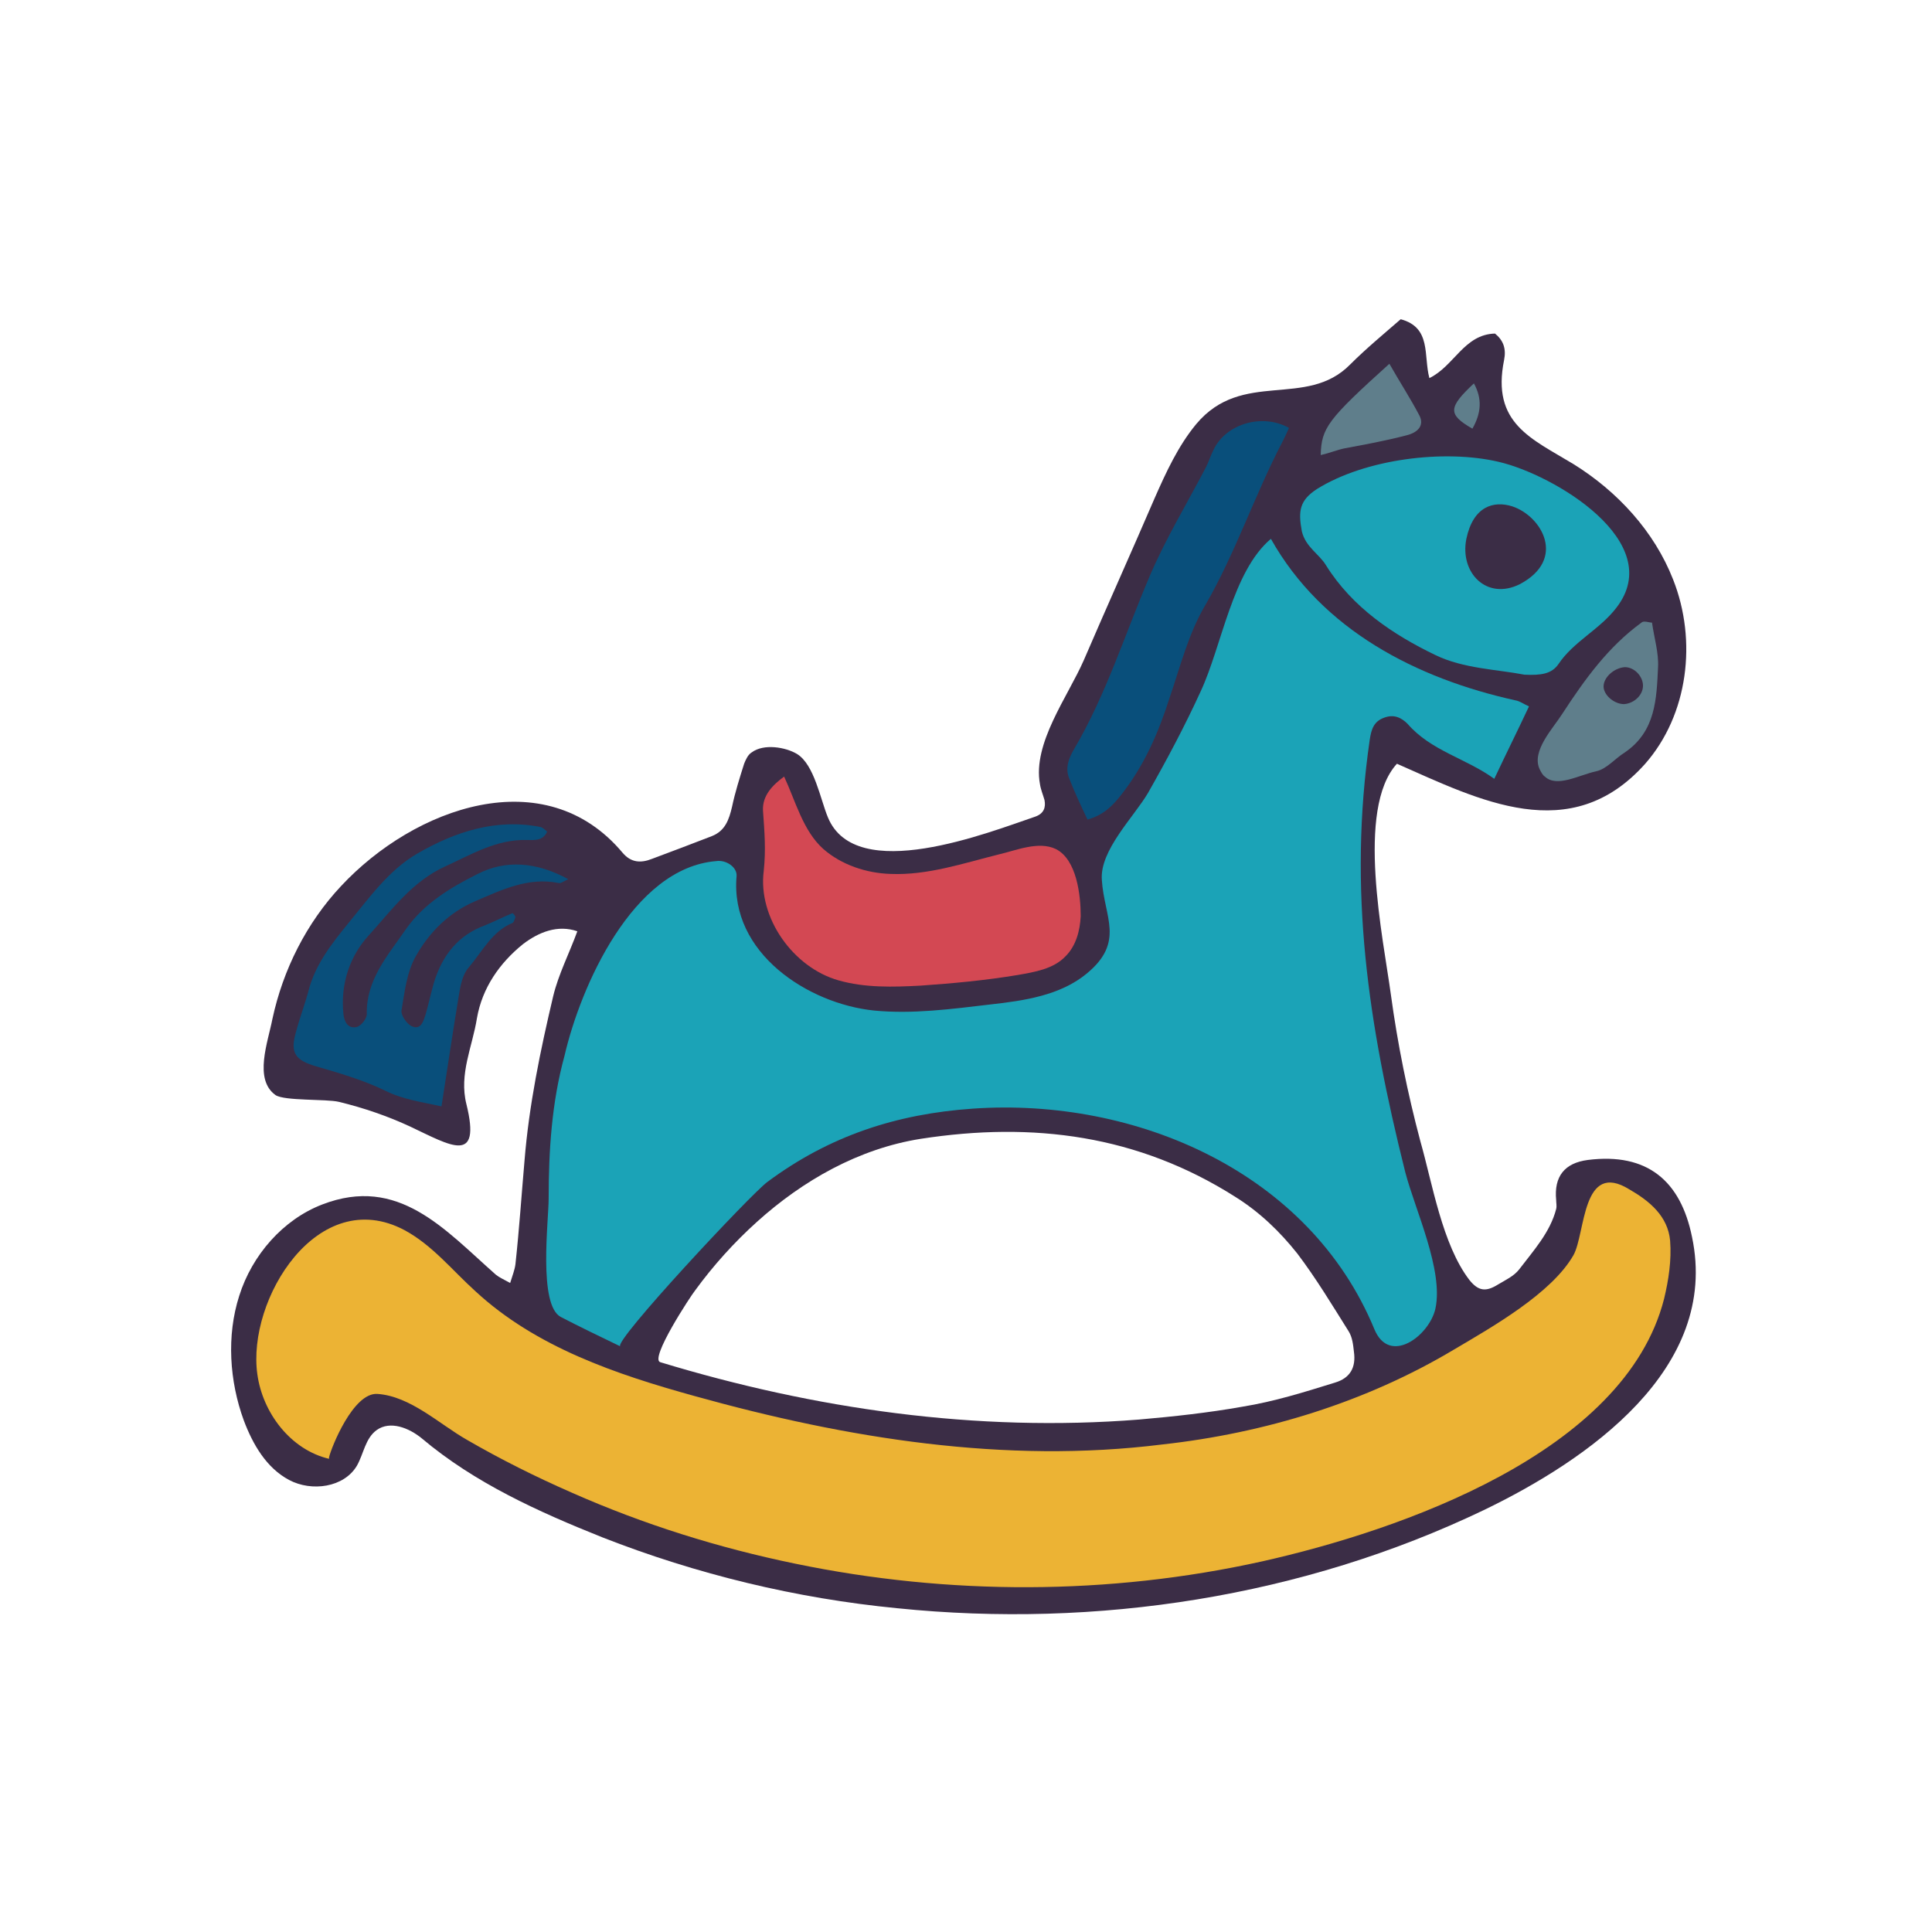 <?xml version="1.0" encoding="utf-8"?>
<svg version="1.1" id="doodinals_x5F_component_x5F_Trojan_horse"
	 xmlns="http://www.w3.org/2000/svg" xmlns:xlink="http://www.w3.org/1999/xlink" x="0px" y="0px" viewBox="0 0 256 256"
	 style="enable-background:new 0 0 256 256;" xml:space="preserve">
<style type="text/css">
	.st0{fill:#3B2D46;}
	.st1{fill:#5F7E8B;}
	.st2{fill:#1BA3B7;}
	.st3{fill:#094F7B;}
	.st4{fill:#D34853;}
	.st5{fill:#ECB334;}
</style>
<g id="XMLID_79_">
	<path id="XMLID_2363_" class="st0" d="M45.2,117.4c-4.6,4.9-7.7,11.1-9.1,17.6c-0.6,3.1-2.5,8,0.4,10.1c1.2,0.8,6.7,0.5,8.4,0.9
		c3.3,0.8,6.5,1.9,9.5,3.3c5.3,2.5,9.4,5.1,7.4-3c0,0,0,0,0,0c-1-4,0.8-7.6,1.4-11.4c0.7-4,3-7.3,6.1-9.8c2.1-1.6,4.6-2.6,7.2-1.7
		c-1.1,3-2.5,5.7-3.2,8.6c-1.7,7.2-3.2,14.4-3.8,21.8c-0.4,4.6-0.7,9.1-1.2,13.7c-0.1,0.8-0.4,1.5-0.7,2.5c-0.9-0.5-1.4-0.7-1.9-1.1
		c-6.8-6-12.9-13.2-23-9.3c-5.2,2-9.3,6.7-11,12.1c-1.7,5.3-1.3,11.3,0.6,16.5c1.2,3.2,3,6.3,6,7.9s7.3,1,9-1.9
		c0.9-1.6,1.1-3.6,2.6-4.7c1.8-1.3,4.3-0.3,6,1.1c7,5.9,15.4,9.7,23.9,13.1c12.5,4.9,25.7,8.1,39.1,9.4c26.4,2.7,53.7-1.5,77.7-13
		c13.7-6.6,31.3-18.7,27.6-36.2c-1.5-7.4-5.9-11.2-13.8-10.2c-3.1,0.4-4.5,2.2-4.2,5.3c0,0.4,0.1,0.8,0,1.2c-0.8,3.1-3,5.5-4.9,8
		c-0.7,0.9-1.8,1.4-2.8,2c-1.6,1-2.6,0.9-3.8-0.6c-3.6-4.7-4.9-12.8-6.5-18.4c-1.7-6.4-3-12.8-3.9-19.4c-1-7.4-4.7-24.6,0.8-30.6
		c10.9,4.8,23,11.1,32.9,0c5.7-6.5,6.9-16.3,3.7-24.4c-2.5-6.4-7.4-11.7-13.2-15.3c-5.6-3.4-10.9-5.4-9.2-13.8
		c0.3-1.5-0.1-2.6-1.2-3.5c-4.1,0.1-5.4,4.3-8.7,5.9c-0.8-3,0.3-6.7-3.8-7.8c-2.3,2-4.6,3.9-6.7,6c-5.8,5.9-14.3,0.6-20.4,7.9
		c-2.4,2.9-4,6.4-5.5,9.8c-3.1,7.2-6.3,14.3-9.4,21.5c-2.1,4.8-6.8,11-5.8,16.4c0.1,0.7,0.4,1.4,0.6,2.1c0.2,1-0.1,1.8-1.2,2.2
		c-6.2,2.1-23.8,9.1-27.5,0.1c-1-2.4-1.8-7-4.1-8.4c-1.5-0.9-4.4-1.4-6-0.2c-0.5,0.3-0.8,1-1,1.5c-0.6,1.9-1.2,3.8-1.6,5.7
		c-0.4,1.7-0.9,3.2-2.7,3.9c-2.6,1-5.2,2-7.9,3c-1.5,0.6-2.8,0.5-3.9-0.8C72.2,100.7,54.9,107,45.2,117.4z M92.1,171
		c2.4-3.3,5.2-6.4,8.2-9.1c6.1-5.5,13.5-9.7,21.7-11c14.9-2.3,28.8-0.5,41.7,7.7c3.2,2,5.9,4.6,8.2,7.5c2.5,3.3,4.6,6.8,6.8,10.3
		c0.5,0.8,0.6,1.8,0.7,2.7c0.3,2.1-0.5,3.5-2.5,4.1c-4.2,1.3-8,2.5-12.3,3.2c-4.5,0.8-9.1,1.3-13.7,1.7c-21.5,1.7-43-1.4-63.4-7.6
		C86,180.1,91.6,171.6,92.1,171z"/>
	<path id="XMLID_1278_" class="st1" d="M195.1,56.8c1.2-2.1,1.3-4,0.2-6C191.9,54,191.8,54.9,195.1,56.8z"/>
	<path id="XMLID_1281_" class="st2" d="M175.7,74.9c3.5,5.6,8.9,9.2,14.5,11.9c3.7,1.8,8.2,1.9,11.8,2.6c2.2,0.1,3.6-0.1,4.5-1.4
		c2-3,5.5-4.6,7.7-7.5c6.7-8.7-8.3-17.6-15.6-19.3c-7.2-1.7-17.7-0.4-24.1,3.6c-2.3,1.5-2.5,2.9-2,5.6
		C173,72.5,174.8,73.4,175.7,74.9z M194.3,71.4c0.9-4.3,3.6-5.1,6.1-4.3c3.9,1.3,7.2,7,1,10.3C197,79.6,193.4,75.9,194.3,71.4z"/>
	<path id="XMLID_1282_" class="st1" d="M186.3,57.7c1.7-0.4,2.4-1.4,1.8-2.6c-1.2-2.3-2.7-4.6-4-6.9c-8.2,7.4-9,8.5-9.1,12.1
		c1.3-0.3,2.2-0.7,3.2-0.9C180.9,58.9,183.6,58.4,186.3,57.7z"/>
	<path id="XMLID_1284_" class="st3" d="M40.9,131.2c-0.5,1.9-1.2,3.7-1.7,5.6c-0.8,2.8,0,3.7,2.7,4.5c3.1,0.9,6.2,1.8,9.1,3.2
		c2.4,1.2,4.8,1.5,7.5,2.1c0.8-5.1,1.5-9.9,2.3-14.7c0.2-1.3,0.5-2.8,1.3-3.7c1.8-2.1,3.1-4.8,5.8-5.9c0.2-0.1,0.3-0.5,0.4-0.8
		c-0.1-0.2-0.2-0.4-0.4-0.5c-1.2,0.5-2.4,1.1-3.6,1.6c-3.6,1.3-5.7,4-6.8,7.6c-0.4,1.4-0.7,2.8-1.1,4.2c-0.3,0.9-0.6,2.1-1.8,1.6
		c-0.7-0.3-1.5-1.5-1.4-2.1c0.4-2.4,0.7-5.1,1.9-7.2c1.8-3.2,4.4-5.8,7.9-7.3c3.5-1.5,7-3.2,11-2.4c0.3,0.1,0.6-0.2,1.3-0.5
		c-4.2-2.3-8.3-2.6-12-0.7c-3.6,1.8-7.1,3.9-9.5,7.3c-2.4,3.5-5.3,6.7-5.2,11.3c0,0.6-0.8,1.6-1.4,1.7c-1.1,0.2-1.6-0.7-1.7-1.8
		c-0.4-4,0.9-7.7,3.4-10.4c3-3.3,5.7-7.1,10.1-9.1c3.5-1.6,6.8-3.6,10.8-3.5c0.9,0,2.1,0.2,2.7-1.1c-0.3-0.3-0.6-0.5-0.8-0.6
		c-5.9-1.2-11.4,0.6-16.4,3.5c-3.8,2.2-6.4,5.9-9.2,9.3C43.9,125.1,41.8,127.8,40.9,131.2z"/>
	<path id="XMLID_1286_" class="st2" d="M72.7,158.8c0,2.9-1.4,14.1,1.6,15.7c2.5,1.3,5,2.5,7.9,3.9c-1.1-0.5,17.4-20.3,19.5-21.8
		c8.2-6.1,17.1-9,27.2-9.7c21.6-1.5,44.6,8.4,53.2,29.2c2,4.9,7.3,0.9,8.1-2.7c1.1-5.1-2.7-13.1-4-18.1c-4.9-19.6-7.6-37.3-4.7-57.3
		c0.2-1.3,0.5-2.4,1.9-2.9c1.3-0.5,2.3,0,3.1,0.8c3.1,3.6,7.8,4.6,11.5,7.3c1.6-3.4,3.1-6.4,4.6-9.6c-0.7-0.3-1.2-0.7-1.8-0.8
		c-13.1-2.9-25.6-9.3-32.4-21.4c-5.1,4.3-6.5,14.2-9.3,20.2c-2.1,4.6-4.5,9.1-7,13.5c-1.9,3.2-6.4,7.6-6.1,11.5
		c0.3,4.9,3.1,8.2-2,12.4c-3.5,2.9-8.3,3.6-12.8,4.1c-5.1,0.6-10.3,1.3-15.4,0.8c-8.7-0.9-19.1-7.6-18.2-17.8c0.1-1.2-1.4-2.2-2.7-2
		c-11.1,0.9-18,16.7-20.1,25.8C73.1,146.1,72.7,152.5,72.7,158.8z"/>
	<path id="XMLID_1287_" class="st4" d="M101.2,115.4c-0.8,6.2,3.9,12.8,9.9,14.5c3.5,1,7.2,0.9,10.9,0.7c4.3-0.3,8.6-0.7,12.8-1.4
		c2.3-0.4,4.8-0.8,6.4-2.5c1.4-1.4,1.9-3.4,2-5.3c0-2.7-0.5-7.5-3.3-8.9c-2.3-1.1-5.3,0.2-7.5,0.7c-4.8,1.2-9.5,2.8-14.4,2.6
		c-3.2-0.1-6.5-1.2-8.9-3.3c-2.7-2.4-3.7-6.4-5.2-9.6c-1.5,1.1-2.9,2.5-2.8,4.5C101.3,110.3,101.5,112.5,101.2,115.4z"/>
	<path id="XMLID_1288_" class="st3" d="M144.1,108.6c2.1-0.6,3.3-1.8,4.4-3.2c3.1-3.9,5-8.3,6.5-13c1.4-4.1,2.5-8.5,4.7-12.2
		c4-6.9,6.5-14.5,10.2-21.6c0.3-0.6,0.6-1.2,0.9-1.9c-3.6-2-8.4-0.5-10,2.9c-0.4,0.8-0.6,1.5-1,2.3c-2.5,4.8-5.3,9.4-7.4,14.3
		c-3.3,7.7-5.8,15.8-10.1,23.1c-0.7,1.2-1.2,2.5-0.6,3.9C142.4,105,143.2,106.7,144.1,108.6z"/>
	<path id="XMLID_1291_" class="st1" d="M207,94.6c-1.2,1.9-4.1,4.9-3,7.3c0.2,0.4,0.4,0.8,0.7,1c1.6,1.5,4.5-0.2,6.8-0.7
		c1.4-0.3,2.5-1.7,3.8-2.5c4.1-2.8,4.2-7.1,4.4-11.3c0.1-1.9-0.5-3.8-0.8-5.9c-0.4,0-1.1-0.3-1.4,0C213.1,85.7,210,90,207,94.6z
		 M217.7,90.7c0.1,1.3-1.1,2.5-2.5,2.6c-1.2,0-2.5-1-2.7-2.1c-0.2-1.3,1.3-2.7,2.8-2.8C216.5,88.4,217.6,89.5,217.7,90.7z"/>
	<path id="XMLID_1293_" class="st5" d="M92.1,185c-10.5-2.9-21.1-6.5-29.1-13.9c-3.1-2.8-5.7-6.1-9.4-8.1
		c-11.5-6.1-20.9,9.2-19.5,19.1c0.7,5.1,4.4,10,9.5,11.2c0,0,0-0.1,0-0.2c0.3-1.3,3.2-8.6,6.4-8.4c4.4,0.3,8.2,4,11.9,6.1
		c4.5,2.6,9.1,4.9,13.9,7c9.5,4.2,19.4,7.3,29.6,9.4c20.3,4.2,41.5,4.2,61.8-0.3c18.3-4.1,48.1-14.4,53.3-34.8
		c0.6-2.5,1-5.1,0.8-7.7c-0.3-3.3-2.8-5.3-5.4-6.8c-6.3-3.9-5.8,5.8-7.4,8.7c-2.9,5.1-10.9,9.6-15.8,12.5
		c-11.7,7-25.1,11.1-38.7,12.6C133.2,194,112.2,190.6,92.1,185z"/>
</g>
</svg>
